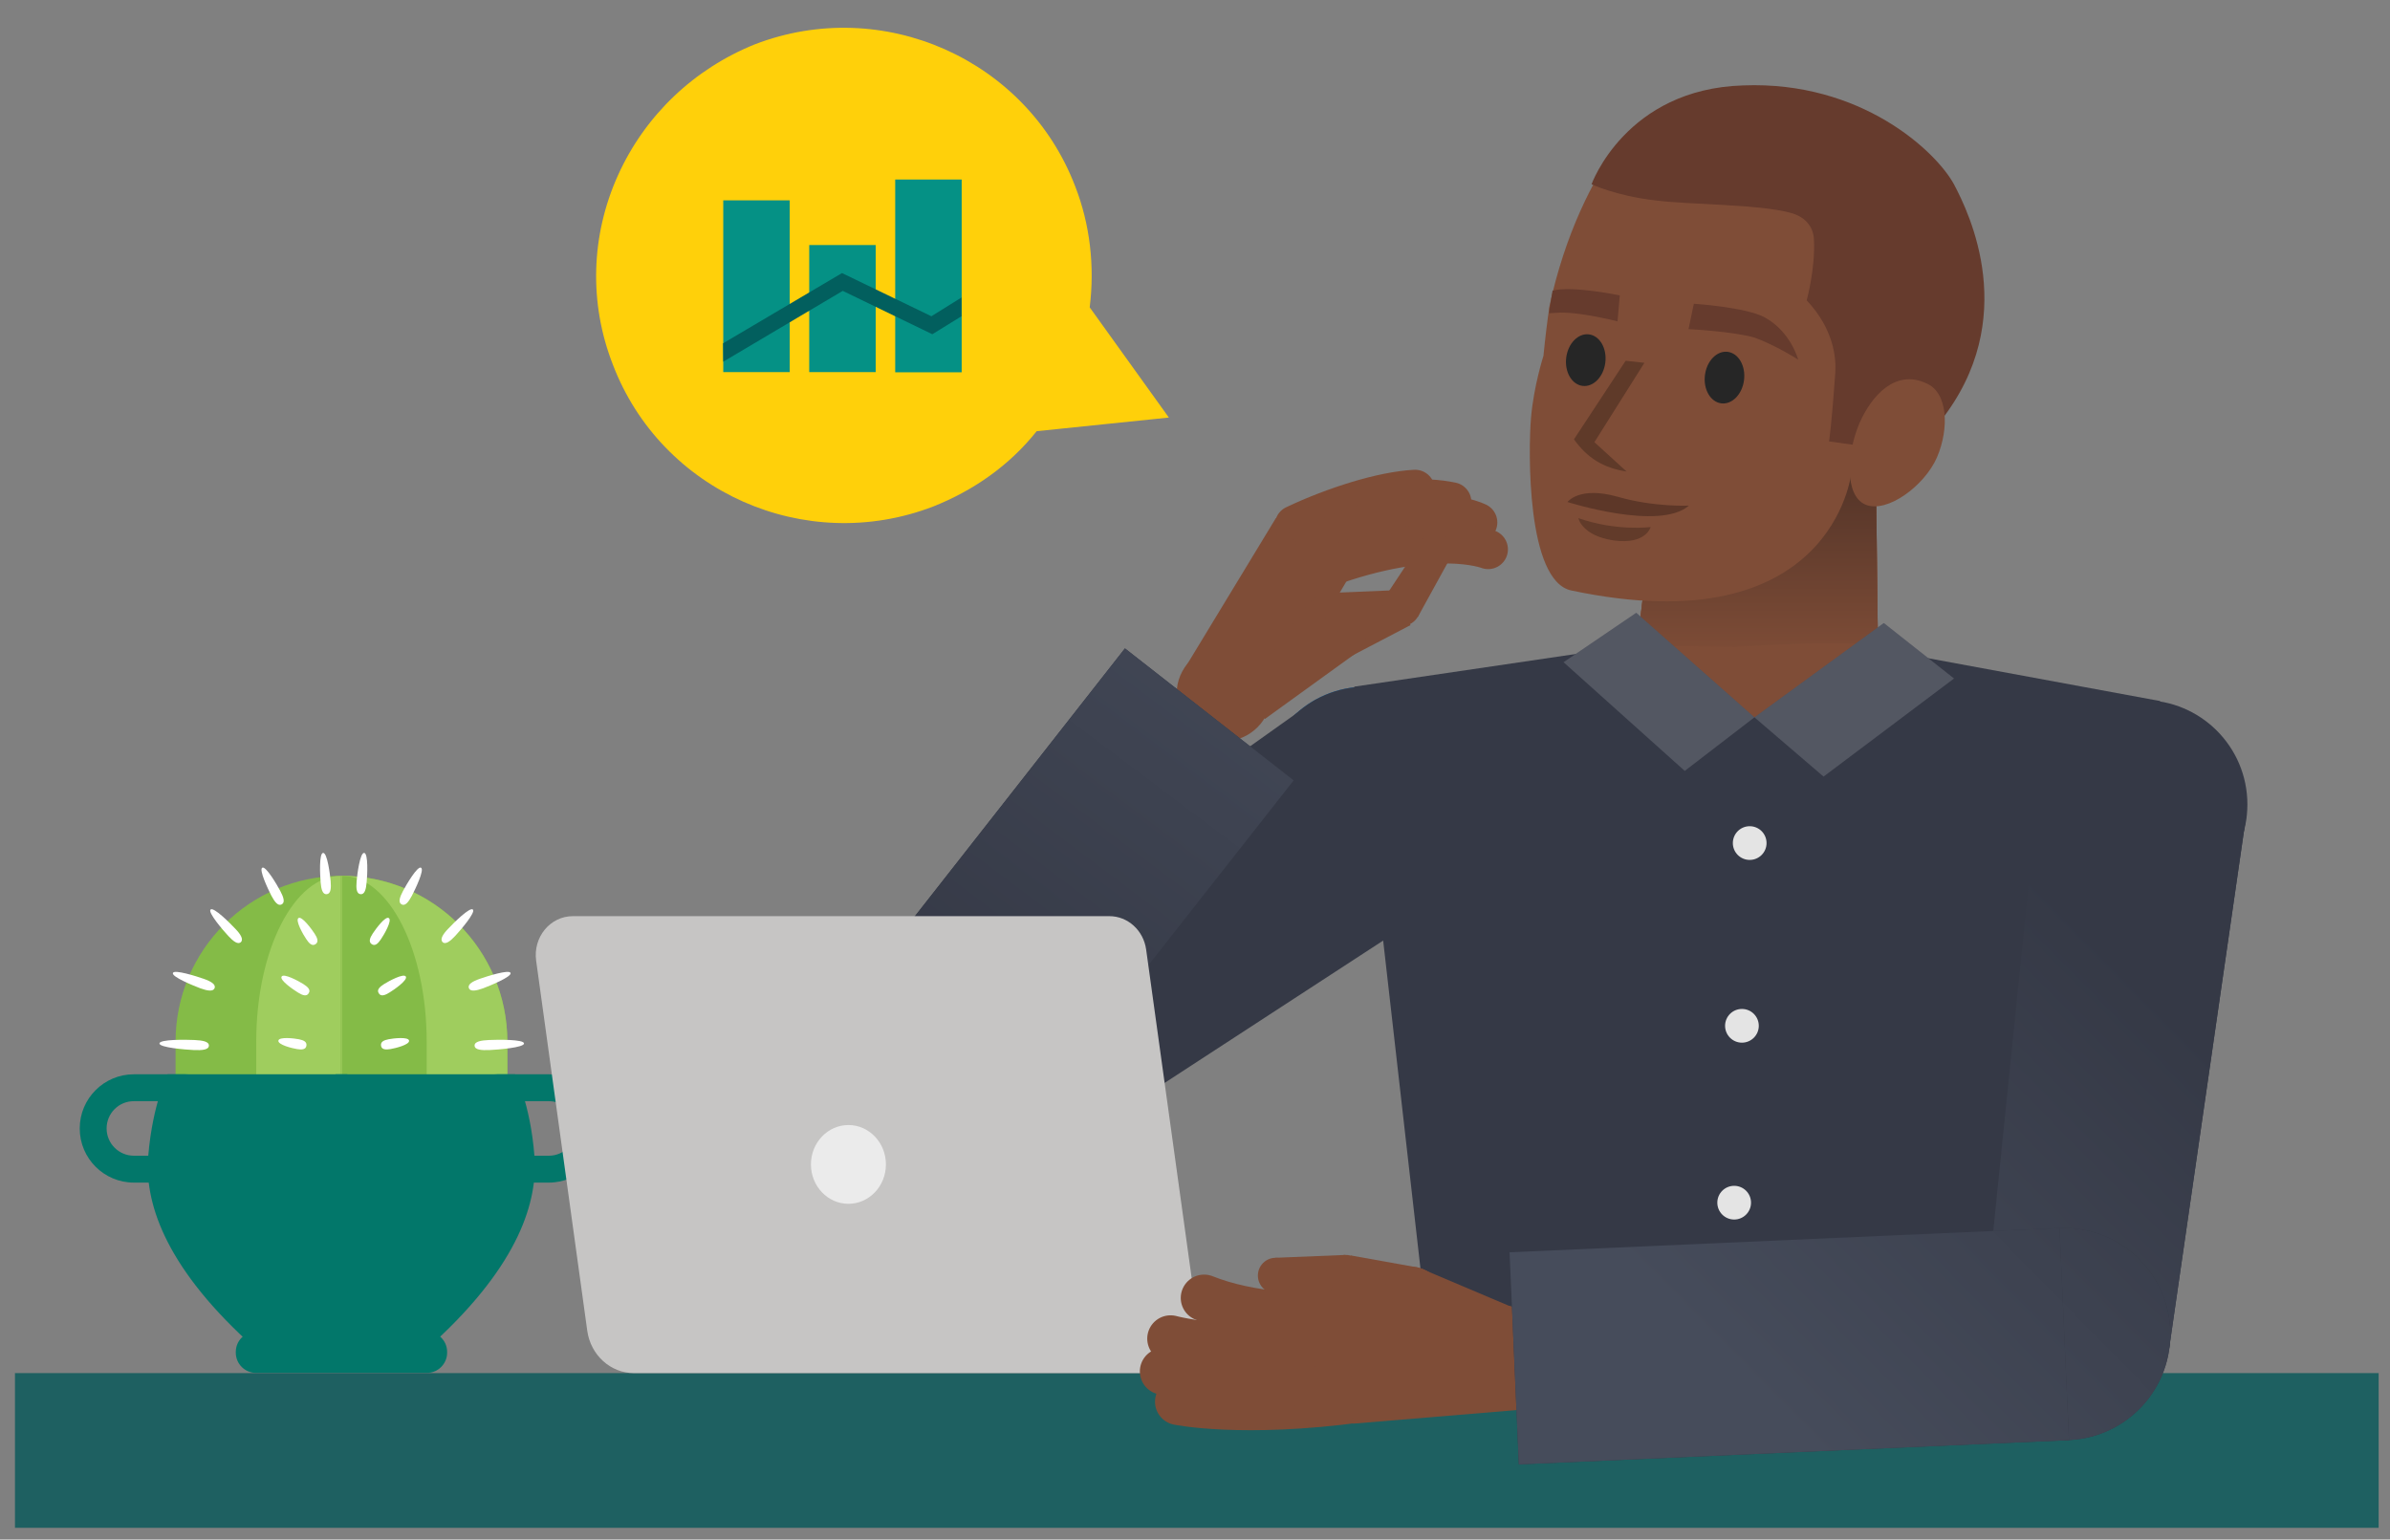 <?xml version="1.0" encoding="utf-8"?>
<!-- Generator: Adobe Illustrator 26.2.0, SVG Export Plug-In . SVG Version: 6.00 Build 0)  -->
<svg version="1.1" id="Laag_1" xmlns="http://www.w3.org/2000/svg" xmlns:xlink="http://www.w3.org/1999/xlink" x="0px" y="0px"
	 viewBox="0 0 1262 813" style="enable-background:new 0 0 1262 813;" xml:space="preserve">
<rect x="0" y="0" width="1262" height="813" fill="#808080" stroke="none"/>
<style type="text/css">
	.st0{fill:#84BB47;}
	.st1{fill:#9FCD5E;}
	.st2{fill:#02776A;}
	.st3{fill:#FFFFFF;}
	.st4{fill:#1370B5;}
	.st5{fill:#7F4D37;}
	.st6{fill:url(#SVGID_1_);}
	.st7{fill:#353946;}
	.st8{fill:#663B2D;}
	.st9{opacity:0.3;fill:#1E110D;enable-background:new    ;}
	.st10{opacity:0.35;fill:#1E110D;enable-background:new    ;}
	.st11{opacity:0.25;enable-background:new    ;}
	.st12{fill:#262626;}
	.st13{fill:#E4E4E4;}
	.st14{opacity:0.15;fill:#FFFFFF;enable-background:new    ;}
	.st15{display:none;}
	.st16{display:inline;}
	.st17{fill:#A37C52;}
	.st18{opacity:0.15;fill:url(#SVGID_00000140709624918612653240000000717369871732644493_);enable-background:new    ;}
	.st19{opacity:0.15;fill:url(#SVGID_00000054956736629504969720000014903364065647985032_);enable-background:new    ;}
	.st20{display:inline;fill:#E2E3E2;}
	.st21{display:inline;fill:#D3D3D3;}
	.st22{display:inline;fill:#CACBC9;}
	.st23{opacity:0.15;fill:url(#SVGID_00000021112530460650345230000004121940937313650875_);enable-background:new    ;}
	.st24{opacity:0.15;fill:url(#SVGID_00000078745616311393362410000002158160924791699335_);enable-background:new    ;}
	.st25{display:inline;fill:#00716A;}
	.st26{display:none;fill:#004C4D;}
	.st27{fill:#F8C4A2;}
	.st28{fill:none;stroke:#F8C4A2;stroke-width:19.988;stroke-linecap:round;stroke-linejoin:round;stroke-miterlimit:10;}
	.st29{fill:url(#SVGID_00000034049781785527529560000002469704330012377264_);}
	.st30{fill:none;stroke:#7F4D37;stroke-width:20.872;stroke-linecap:round;stroke-linejoin:round;stroke-miterlimit:10;}
	.st31{opacity:0.15;fill:url(#SVGID_00000123415433412334156700000010747629557115412378_);enable-background:new    ;}
	.st32{opacity:0.15;fill:url(#SVGID_00000167355481022179047910000007096653052361310372_);enable-background:new    ;}
	.st33{fill:#27AFE5;}
	.st34{fill:url(#SVGID_00000077300965049130946910000014385773836699094711_);enable-background:new    ;}
	.st35{fill:#9A9A9A;}
	.st36{fill:#1E6061;}
	.st37{fill:#C6C5C4;}
	.st38{fill:#EBEBEB;}
	.st39{fill:url(#SVGID_00000133498048251562234320000006335323882130889620_);enable-background:new    ;}
	.st40{fill:none;stroke:#7F4D37;stroke-width:24.64;stroke-linecap:round;stroke-linejoin:round;stroke-miterlimit:10;}
	.st41{fill:url(#SVGID_00000018230654808497076320000011670398466901304729_);enable-background:new    ;}
	.st42{fill:#FFD00A;}
	.st43{fill:#059185;}
	.st44{fill:#025F5E;}
	.st45{fill:none;}
</style>
<g>
	<g>
		<g>
			<g>
				<path class="st0" d="M267.9,611.3v-61.2c0-48.4-39.2-87.6-87.6-87.6s-87.6,39.2-87.6,87.6v61.2H267.9z"/>
				<path class="st1" d="M267.9,611.3v-61.2c0-48.4-39.2-87.6-87.6-87.6v149C180.3,611.5,265.1,611.3,267.9,611.3z"/>
			</g>
			<g>
				<path class="st1" d="M180,462.5c-24.7,0-44.7,39.2-44.7,87.6v61.2H180V462.5z"/>
				<path class="st0" d="M180.6,462.5c24.7,0,44.7,39.2,44.7,87.6v61.2h-44.7V462.5z"/>
			</g>
		</g>
		<g>
			<g>
				<path class="st2" d="M177.2,567.3H272c0,0,8,15.2,10.2,43.1c1.9,23.9-8.2,57.1-52.5,98h-52.5
					C177.2,708.4,178.2,568.3,177.2,567.3z"/>
				<path class="st2" d="M183.4,567.3H88.5c0,0-7.8,15.1-10.2,42.8c-2.1,23.9,7.9,57.2,52.5,98.3h52.5
					C183.4,708.4,183.7,567.7,183.4,567.3z"/>
			</g>
			<path class="st2" d="M225.4,725h-90.2c-5.9,0-10.7-4.8-10.7-10.7v-0.4c0-5.9,4.8-10.7,10.7-10.7h90.2c5.9,0,10.7,4.8,10.7,10.7
				v0.4C236.1,720.2,231.3,725,225.4,725z"/>
			<g>
				<g>
					<path class="st2" d="M289.8,581.5c7.9,0,14.4,6.4,14.4,14.4c0,7.9-6.4,14.4-14.4,14.4h-27c-7.9,0-14.4-6.4-14.4-14.4
						s6.4-14.4,14.4-14.4H289.8 M289.8,567.3h-27c-15.8,0-28.6,12.8-28.6,28.6l0,0c0,15.8,12.8,28.6,28.6,28.6h27
						c15.8,0,28.6-12.8,28.6-28.6l0,0C318.4,580.1,305.6,567.3,289.8,567.3L289.8,567.3z"/>
				</g>
				<g>
					<path class="st2" d="M97.7,581.5c7.9,0,14.4,6.4,14.4,14.4c0,7.9-6.4,14.4-14.4,14.4h-27c-7.9,0-14.4-6.4-14.4-14.4
						s6.4-14.4,14.4-14.4H97.7 M97.7,567.3h-27c-15.8,0-28.6,12.8-28.6,28.6l0,0c0,15.8,12.8,28.6,28.6,28.6h27
						c15.8,0,28.6-12.8,28.6-28.6l0,0C126.3,580.1,113.5,567.3,97.7,567.3L97.7,567.3z"/>
				</g>
			</g>
		</g>
		<g>
			<path class="st3" d="M111.2,480.3c1.6-1.5,10.4,7.3,13.1,10.2c2.7,2.8,4.4,5.5,2.9,7c-1.6,1.5-4.1-0.5-6.7-3.3
				S109.6,481.8,111.2,480.3z"/>
			<path class="st3" d="M138.5,458.2c1.9-1,7.8,9.1,9.5,12.3s2.7,6.1,0.7,7.1c-1.9,1-3.7-1.4-5.4-4.6
				C141.6,469.7,136.6,459.2,138.5,458.2z"/>
			<path class="st3" d="M91.3,513.8c0.7-2,12.6,1.8,16.3,3.1c3.7,1.3,6.5,2.9,5.7,4.9c-0.7,2-3.9,1.4-7.5,0.1
				C102.1,520.5,90.5,515.8,91.3,513.8z"/>
			<path class="st3" d="M84.2,551c0.1-2.2,14-2,18.4-1.8s7.8,0.8,7.7,3s-3.6,2.5-8,2.3C98,554.3,84.1,553.2,84.2,551z"/>
		</g>
		<g>
			<path class="st3" d="M249.7,480.3c-1.6-1.5-10.4,7.3-13.1,10.2c-2.7,2.8-4.4,5.5-2.9,7s4.1-0.5,6.7-3.3S251.3,481.8,249.7,480.3z
				"/>
			<path class="st3" d="M222.3,458.2c-1.9-1-7.8,9.1-9.5,12.3s-2.7,6.1-0.7,7.1c1.9,1,3.7-1.4,5.4-4.6
				C219.2,469.7,224.3,459.2,222.3,458.2z"/>
			<path class="st3" d="M269.6,513.8c-0.7-2-12.6,1.8-16.3,3.1s-6.5,2.9-5.7,4.9c0.7,2,3.9,1.4,7.5,0.1
				C258.8,520.5,270.3,515.8,269.6,513.8z"/>
			<path class="st3" d="M276.7,551c-0.1-2.2-14-2-18.4-1.8c-4.3,0.2-7.8,0.8-7.7,3s3.6,2.5,8,2.3C262.9,554.3,276.8,553.2,276.7,551
				z"/>
		</g>
		<g>
			<path class="st3" d="M192.3,450.4c-2.2-0.2-3.7,11.4-4,15s-0.1,6.6,2.1,6.8c2.2,0.2,2.9-2.7,3.2-6.3
				C194,462.3,194.5,450.6,192.3,450.4z"/>
			<path class="st3" d="M205.3,484.8c-1.8-1.2-7,5.9-8.5,8.2c-1.5,2.3-2.3,4.4-0.5,5.6s3.4-0.4,4.9-2.7
				C202.8,493.6,207.2,486,205.3,484.8z"/>
			<path class="st3" d="M214.3,515.7c-1.1-1.9-9,2.4-11.4,3.9s-4.1,3.1-2.9,4.9c1.1,1.9,3.3,1.1,5.7-0.4
				C208,522.7,215.4,517.6,214.3,515.7z"/>
			<path class="st3" d="M216,549.5c-0.4-2.1-8.3-1.2-10.8-0.7s-4.3,1.3-4,3.4s2.5,2.2,4.9,1.8C208.6,553.6,216.4,551.7,216,549.5z"
				/>
		</g>
		<g>
			<path class="st3" d="M170.6,450.4c2.2-0.2,3.7,11.4,4,15s0.1,6.6-2.1,6.8s-2.9-2.7-3.2-6.3C169,462.3,168.4,450.6,170.6,450.4z"
				/>
			<path class="st3" d="M157.6,484.8c1.8-1.2,7,5.9,8.5,8.2c1.5,2.3,2.3,4.4,0.5,5.6s-3.4-0.4-4.9-2.7
				C160.1,493.6,155.8,486,157.6,484.8z"/>
			<path class="st3" d="M148.7,515.7c1.1-1.9,9,2.4,11.4,3.9s4.1,3.1,2.9,4.9c-1.1,1.9-3.3,1.1-5.7-0.4S147.5,517.6,148.7,515.7z"/>
			<path class="st3" d="M147,549.5c0.4-2.1,8.3-1.2,10.8-0.7s4.3,1.3,4,3.4s-2.5,2.2-4.9,1.8C154.3,553.6,146.6,551.7,147,549.5z"/>
		</g>
	</g>
	<g>
		<g>
			<g>
				<g>
					<g>
						<circle class="st4" cx="721.3" cy="417.7" r="55.1"/>
						<g>
							<polygon class="st5" points="878.6,221.3 990.3,228.3 991.7,348.5 864.5,340.5 							"/>
							<g>
								<polygon class="st5" points="878.6,221.3 990.3,228.3 991.7,348.5 864.5,340.5 								"/>
								<linearGradient id="SVGID_1_" gradientUnits="userSpaceOnUse" x1="928.1" y1="348.5" x2="928.1" y2="221.3">
									<stop  offset="0" style="stop-color:#7F4D37"/>
									<stop  offset="1" style="stop-color:#472D24"/>
								</linearGradient>
								<polygon class="st6" points="878.6,221.3 990.3,228.3 991.7,348.5 864.5,340.5 								"/>
							</g>
						</g>
						<polygon class="st7" points="992.2,342.8 926.7,371.1 865,340.5 715.1,362.6 753.8,702.8 1072.7,708.5 1140.6,370.2 						"/>
						<path class="st5" d="M992.2,340.9l-63.6,33.5L865,348c0,0,12.7-4.2,63.1-7.1C979,338.1,992.2,340.9,992.2,340.9z"/>
						<circle class="st7" cx="1131.6" cy="424.8" r="55.1"/>
						<g>
							<path class="st5" d="M817.4,167.1c0,0,0.5-2.8,0.5-4.2c8.5-40,23.6-68.3,35.3-84.8c14.6-20.7,55.1-34.9,84.3-31.6
								c29.7,3.8,73,17.9,91.4,50.9s26.4,75.9-3.8,117.3C1012,233,978,244.4,978,244.4l-0.5,5.7c0,0-9.9,90.9-147.9,61.7
								c-23.6-5.2-22.6-74-21.2-90.9s6.6-33,6.6-33S816,177.4,817.4,167.1z"/>
							<path class="st8" d="M920.6,45.1c62.2-2.4,101.8,34.9,111.2,52.3c8,15.1,35.3,71.1-7.1,124.9c-33-33.9-45.2,12.7-45.2,12.7
								l-13.7-1.9c0,0,1.4-9,3.3-36.3c0.5-8-0.9-23.1-15.1-38.2c0,0,4.7-17,3.8-32.5c-0.5-7.1-5.2-11.8-12.3-13.7
								c-17.4-4.7-53.2-4.2-71.6-6.6c-20.7-2.4-33.5-8.5-33.5-8.5S858.4,46.9,920.6,45.1z"/>
							<g>
								<path class="st9" d="M871.6,278.3c0,0-17.9,2.4-38.2-4.7c0,0,1.9,9.4,18.8,11.8C869.2,287.7,871.6,278.3,871.6,278.3z"/>
							</g>
							<g>
								<path class="st10" d="M891.8,267c0,0-18.4,0.9-37.7-4.7c-20.3-5.7-26.4,2.8-26.4,2.8S876.3,280.6,891.8,267z"/>
							</g>
							<g>
								<path class="st11" d="M868.3,191.6l-26.4,41.9l17,15.5c-12.3-1.9-20.7-7.1-27.8-17l27.3-41.5L868.3,191.6z"/>
							</g>
							
								<ellipse transform="matrix(0.122 -0.993 0.993 0.122 545.809 998.449)" class="st12" cx="837.4" cy="190.7" rx="13.7" ry="10.4"/>
							
								<ellipse transform="matrix(0.122 -0.993 0.993 0.122 600.994 1079.237)" class="st12" cx="910.6" cy="199.9" rx="13.7" ry="10.4"/>
							<path class="st8" d="M854.1,169.7l1.2-13.7c0,0-25.3-5.3-35.5-2.5c-0.7,4.3-1.5,8.6-1.8,11.9c1.4-0.1,2.8-0.1,3.8-0.2
								C832.6,164.2,854.1,169.7,854.1,169.7z"/>
							<path class="st8" d="M891.6,173.8l2.8-13.4c0,0,27.5,1.8,37.4,7.2c13.8,7.5,17.7,22.3,17.7,22.3s-11.9-7.6-23-11.6
								C915.3,175,891.6,173.8,891.6,173.8z"/>
							<path class="st5" d="M981.8,223.6c-6.6,15.5-8,38.2,3.3,42.9c11.3,4.7,31.1-9.9,37.7-25c6.6-15.5,5.7-34.4-5.7-39.1
								C1001.1,194.9,988.4,208.5,981.8,223.6z"/>
						</g>
						<path class="st5" d="M992.2,342.8c0,0-2.7,36.8-65.9,35.9c-63.1-0.9-61.4-37.8-61.4-37.8L992.2,342.8z"/>
						<circle class="st7" cx="721.3" cy="417.7" r="55.1"/>
						<g>
							<circle class="st13" cx="923.9" cy="445.2" r="8.9"/>
							<circle class="st13" cx="919.8" cy="541.7" r="8.9"/>
							<circle class="st13" cx="915.7" cy="635.1" r="8.9"/>
							<g>
								<polygon class="st7" points="994.7,329 926.4,378.8 962.9,410.1 1031.8,358.3 								"/>
								<polygon class="st14" points="994.7,329 926.4,378.8 962.9,410.1 1031.8,358.3 								"/>
							</g>
							<g>
								<polygon class="st7" points="926.4,378.8 889.6,407.1 825.6,349.7 864,323.6 								"/>
								<polygon class="st14" points="926.4,378.8 889.6,407.1 825.6,349.7 864,323.6 								"/>
							</g>
						</g>
					</g>
					<g class="st15">
						<g class="st16">
							<polygon class="st17" points="1105.3,741 1225.4,515.7 1312.1,561.9 1192.4,787.1 							"/>
							
								<linearGradient id="SVGID_00000071541488019132315150000015915837731141806268_" gradientUnits="userSpaceOnUse" x1="4958.309" y1="-4737.148" x2="4958.309" y2="-4255.766" gradientTransform="matrix(0.882 0.47 0.47 -0.882 -1105.051 -5548.981)">
								<stop  offset="0" style="stop-color:#000000"/>
								<stop  offset="1" style="stop-color:#FFFFFF"/>
							</linearGradient>
							
								<polygon style="opacity:0.15;fill:url(#SVGID_00000071541488019132315150000015915837731141806268_);enable-background:new    ;" points="
								1105.3,741 1225.4,515.7 1312.1,561.9 1192.4,787.1 							"/>
						</g>
						<g class="st16">
							<circle class="st17" cx="1268.7" cy="538.8" r="49"/>
							
								<linearGradient id="SVGID_00000004522483110790691230000000879315719916893620_" gradientUnits="userSpaceOnUse" x1="4958.119" y1="-4482.176" x2="4958.119" y2="-4000.794" gradientTransform="matrix(0.882 0.47 0.47 -0.882 -1105.051 -5548.981)">
								<stop  offset="0" style="stop-color:#000000"/>
								<stop  offset="1" style="stop-color:#FFFFFF"/>
							</linearGradient>
							
								<circle style="opacity:0.15;fill:url(#SVGID_00000004522483110790691230000000879315719916893620_);enable-background:new    ;" cx="1268.7" cy="538.8" r="49"/>
						</g>
					</g>
					<g class="st15">
						<path class="st20" d="M667.5,545.4L908.7,584V331l-241.2-76.8V545.4C667.5,550.1,662.8,545.4,667.5,545.4z"/>
						<path class="st20" d="M1167.9,545.4L926.7,584V331l241.2-76.8V545.4C1167.9,550.1,1172.6,545.4,1167.9,545.4z"/>
					</g>
					<g class="st15">
						<path class="st21" d="M650.1,604.8l258.7,45.7V331l-258.7-68.8V604.8C650.1,610.4,644.9,604.8,650.1,604.8z"/>
						<path class="st21" d="M1185.8,604.8l-258.7,45.7V331l258.7-68.8V604.8C1185.8,610.4,1190.5,604.8,1185.8,604.8z"/>
					</g>
					<g class="st15">
						<path class="st22" d="M622.8,614.7l284.6,45.7V331l-284.1-59.4L622.8,614.7C622.8,620.3,617.6,614.7,622.8,614.7z"/>
						<path class="st22" d="M1212.7,614.7l-284.6,45.7V331l284.6-59.4V614.7C1212.7,620.3,1218.3,614.7,1212.7,614.7z"/>
					</g>
					<g class="st15">
						<g class="st16">
							<polygon class="st17" points="726,739.5 606.3,514.3 519.6,560.5 639.3,785.7 							"/>
							
								<linearGradient id="SVGID_00000183242721041544168170000006182148282789199784_" gradientUnits="userSpaceOnUse" x1="4069.717" y1="-5209.458" x2="4069.717" y2="-4728.074" gradientTransform="matrix(-0.882 0.47 -0.47 -0.882 1930.507 -5548.981)">
								<stop  offset="0" style="stop-color:#000000"/>
								<stop  offset="1" style="stop-color:#FFFFFF"/>
							</linearGradient>
							
								<polygon style="opacity:0.15;fill:url(#SVGID_00000183242721041544168170000006182148282789199784_);enable-background:new    ;" points="
								726,739.5 606.3,514.3 519.6,560.5 639.3,785.7 							"/>
						</g>
						<g class="st16">
							<circle class="st17" cx="562.9" cy="537.4" r="49"/>
							
								<linearGradient id="SVGID_00000073723838682491831400000006203425867553455535_" gradientUnits="userSpaceOnUse" x1="4069.612" y1="-4954.485" x2="4069.612" y2="-4473.102" gradientTransform="matrix(-0.882 0.47 -0.47 -0.882 1930.507 -5548.981)">
								<stop  offset="0" style="stop-color:#000000"/>
								<stop  offset="1" style="stop-color:#FFFFFF"/>
							</linearGradient>
							
								<circle style="opacity:0.15;fill:url(#SVGID_00000073723838682491831400000006203425867553455535_);enable-background:new    ;" cx="562.9" cy="537.4" r="49"/>
						</g>
					</g>
					<g class="st15">
						<path class="st25" d="M611.9,639.7l295.4,47.1V330.6l-295.4-47.1c-5.7,0-10.4,4.7-10.4,10.4v335
							C601.6,634.9,606.3,639.7,611.9,639.7z"/>
						<path class="st25" d="M1224,639.7l-295.4,47.1V330.6l295.4-47.1c5.7,0,10.4,4.7,10.4,10.4v335
							C1234.4,634.9,1229.6,639.7,1224,639.7z"/>
					</g>
					<path class="st26" d="M876.7,684.4h82.5v-359c0,0-21.2,5.2-41.5,5.2s-41.5-5.2-41.5-5.2v359H876.7z"/>
					<g class="st15">
						<g class="st16">
							<circle class="st27" cx="559.2" cy="534.6" r="23.1"/>
							<g>
								<polygon class="st27" points="591.2,451.7 603.9,422 619,428.1 608.2,458.7 								"/>
								<circle class="st27" cx="611.5" cy="424.8" r="8"/>
								<circle class="st27" cx="599.7" cy="455" r="9.4"/>
								<path class="st27" d="M607.2,495.5l1.4-40.5l-18.8,1.4l-9.4,29.7c-0.5,1.9-0.5,4.2-0.5,6.1L607.2,495.5z"/>
								<path class="st27" d="M607.2,495c1.9-11.8-6.1-22.6-17.9-24.5c-11.3-1.9-22.1,6.1-23.6,17.4c-1.4,11.3,6.1,30.2,17.9,32
									C595,522.3,605.8,506.8,607.2,495z"/>
							</g>
							<path class="st28" d="M598.3,485.1c9-14.1,16-27.3,25.4-33c11.8-7.1,23.1-11.8,23.1-11.8"/>
							<path class="st28" d="M650.1,416.8c0,0-33,13.7-42.9,23.6c-8,8-14.6,16.5-23.6,30.6"/>
							<path class="st28" d="M642.6,399.8c0,0-30.2,13.2-40.5,22.1c-9,7.5-16,22.6-24.5,39.1"/>
							<path class="st28" d="M616.2,384.8c-9.9,8.5-27.8,20.7-33.5,31.1c-7.5,14.1-12.3,28.3-16.5,40"/>
							<polygon class="st27" points="580.4,543.5 602.1,461.1 556.8,453.6 536.6,532.7 							"/>
						</g>
					</g>
					<g class="st15">
						<g class="st16">
							<circle class="st27" cx="1272" cy="536" r="23.1"/>
							<g>
								<polygon class="st27" points="1240.5,453.1 1227.8,423.4 1212.7,429.5 1223,459.7 								"/>
								<circle class="st27" cx="1220.2" cy="426.2" r="8"/>
								<circle class="st27" cx="1232" cy="456.4" r="9.4"/>
								<path class="st27" d="M1224.5,496.9l-1.4-40.5l18.8,1.4l9.4,29.7c0.5,1.9,0.5,4.2,0.5,6.1L1224.5,496.9z"/>
								<path class="st27" d="M1224.5,496.4c-1.9-11.8,6.1-22.6,17.9-24.5s22.1,6.1,23.6,17.4c1.9,11.8-6.1,30.2-17.9,32
									C1236.2,523.3,1225.9,508.2,1224.5,496.4z"/>
							</g>
							<path class="st28" d="M1233.4,486.5c-9-14.1-16-27.3-25.4-33c-11.8-7.1-23.1-11.8-23.1-11.8"/>
							<path class="st28" d="M1181.1,418.2c0,0,33,13.7,42.9,23.6c8,8,14.6,16.5,23.6,30.6"/>
							<path class="st28" d="M1188.7,401.3c0,0,30.2,13.2,40.5,22.1c9,7.5,16,22.6,24.5,39.1"/>
							<path class="st28" d="M1215.5,386.2c9.9,8.5,27.8,20.7,33.5,31.1c7.5,14.1,12.3,28.3,16.5,40"/>
							<polygon class="st27" points="1251.3,545 1229.6,462.5 1274.9,455 1295.1,534.1 							"/>
						</g>
					</g>
				</g>
				<g>
					<g>
						<polygon class="st7" points="1186.3,429.1 1145.3,712.7 1046.4,709.9 1076,420.1 						"/>
					</g>
					<g>
						
							<linearGradient id="SVGID_00000101103213877032053420000006906216546128205711_" gradientUnits="userSpaceOnUse" x1="1145.581" y1="531.961" x2="932.581" y2="741.961">
							<stop  offset="0" style="stop-color:#353946"/>
							<stop  offset="1" style="stop-color:#464C5B"/>
						</linearGradient>
						<polygon style="fill:url(#SVGID_00000101103213877032053420000006906216546128205711_);" points="1186.3,429.1 1145.3,712.7 
							1046.4,709.9 1076,420.1 						"/>
					</g>
				</g>
			</g>
			<g>
				<g>
					<circle class="st5" cx="646.3" cy="366.4" r="25"/>
					<polygon class="st5" points="668,379.6 715.1,300 673.7,273.6 625.1,353.7 					"/>
					<path class="st30" d="M747.2,258.5c-17.4,0.9-42.9,9-63.6,18.8"/>
					<path class="st30" d="M766.5,265.1c-13.2-2.8-39.1-3.8-75.4,13.7"/>
					<path class="st30" d="M780.2,275.9c0,0-31.1-15.5-85.8,10.8"/>
					<path class="st30" d="M785.8,290.1c0,0-28.7-11.3-86.2,9.9"/>
					<path class="st5" d="M712.3,347.1l32.5-17l-8.5-18.4l-33.9,1.4c-2.4,0.5-4.2,0.9-6.6,1.9L712.3,347.1z"/>
					<circle class="st5" cx="704.3" cy="331" r="17.9"/>
					<path class="st5" d="M668,379.6l47.6-34.4c0.5-0.5,0.9-0.5,1.4-0.9l-24.5-26.4c-0.9,0.9-1.9,1.9-2.4,2.4l-29.2,38.2L668,379.6z
						"/>
				</g>
				<g>
					<polygon class="st5" points="748.6,325.9 765.5,295.2 750.5,286.3 731.2,315.5 					"/>
					<circle class="st5" cx="758" cy="290.5" r="9"/>
					<circle class="st5" cx="740.1" cy="320.7" r="9.9"/>
				</g>
			</g>
			<g>
				<g>
					<polygon class="st7" points="769.8,471 495.6,649.6 423.5,562.4 694.4,369.7 					"/>
				</g>
				<g>
					<g>
						<path class="st4" d="M414.5,571.3c17.9-22.6,54.7-28.7,78.7-9.4c24.5,19.3,29.2,55.1,9.9,79.6c-19.3,24.5-55.1,27.8-79.2,9
							C399.5,631.2,395.2,595.8,414.5,571.3z"/>
						
							<linearGradient id="SVGID_00000107577922416424098000000011594168287356623287_" gradientUnits="userSpaceOnUse" x1="1164.948" y1="-4884.225" x2="1164.948" y2="-4325.774" gradientTransform="matrix(0.786 0.618 0.618 -0.786 2398.653 -3744.35)">
							<stop  offset="0" style="stop-color:#FFFFFF"/>
							<stop  offset="1" style="stop-color:#000000"/>
						</linearGradient>
						
							<path style="opacity:0.15;fill:url(#SVGID_00000107577922416424098000000011594168287356623287_);enable-background:new    ;" d="
							M414.5,571.3c17.9-22.6,54.7-28.7,78.7-9.4c24.5,19.3,29.2,55.1,9.9,79.6c-19.3,24.5-55.1,27.8-79.2,9
							C399.5,631.2,395.2,595.8,414.5,571.3z"/>
					</g>
					<g>
						<polygon class="st4" points="503.1,641.1 661.4,395.6 619,362.1 414.5,571.3 						"/>
						
							<linearGradient id="SVGID_00000056390659660615155550000011755506604535008136_" gradientUnits="userSpaceOnUse" x1="1164.824" y1="-4884.225" x2="1164.824" y2="-4325.774" gradientTransform="matrix(0.786 0.618 0.618 -0.786 2398.653 -3744.35)">
							<stop  offset="0" style="stop-color:#FFFFFF"/>
							<stop  offset="1" style="stop-color:#000000"/>
						</linearGradient>
						
							<polygon style="opacity:0.15;fill:url(#SVGID_00000056390659660615155550000011755506604535008136_);enable-background:new    ;" points="
							503.1,641.1 661.4,395.6 619,362.1 414.5,571.3 						"/>
					</g>
					<g>
						<path class="st17" d="M414.5,571.3c17.9-22.6,54.7-28.7,78.7-9.4c24.5,19.3,29.2,55.1,9.9,79.6c-19.3,24.5-55.1,27.8-79.2,9
							C399.5,631.2,395.2,595.8,414.5,571.3z"/>
						<path class="st33" d="M414.5,571.3c17.9-22.6,54.7-28.7,78.7-9.4c24.5,19.3,29.2,55.1,9.9,79.6c-19.3,24.5-55.1,27.8-79.2,9
							C399.5,631.2,395.2,595.8,414.5,571.3z"/>
					</g>
					<g>
						<g>
							<polygon class="st7" points="503.1,641.1 683.1,412.1 594,342.4 414.5,571.3 							"/>
							
								<linearGradient id="SVGID_00000096744081723462476770000011369075277272466102_" gradientUnits="userSpaceOnUse" x1="508.601" y1="268.867" x2="707.63" y2="533.423" gradientTransform="matrix(1 0 0 -1 0 814)">
								<stop  offset="0" style="stop-color:#353946"/>
								<stop  offset="1" style="stop-color:#464C5B"/>
							</linearGradient>
							<polygon style="fill:url(#SVGID_00000096744081723462476770000011369075277272466102_);enable-background:new    ;" points="
								503.1,641.1 683.1,412.1 594,342.4 414.5,571.3 							"/>
						</g>
					</g>
				</g>
			</g>
		</g>
		<g>
			<path class="st35" d="M602,701.6h166.7c0,13-10,23.5-22.4,23.5H602V701.6z"/>
			<rect x="7.9" y="725.1" class="st36" width="1248.1" height="81.7"/>
			<path class="st37" d="M283.1,507.3c-1.7-12.4,7.4-23.5,19.4-23.5h283.3c9.7,0,18,7.5,19.4,17.6l31,223.7H334.7
				c-12.3,0-22.8-9.5-24.6-22.3L283.1,507.3"/>
			<path class="st38" d="M428.2,614.9c0-11.5,8.9-20.8,19.8-20.8s19.8,9.3,19.8,20.8s-8.9,20.8-19.8,20.8S428.2,626.4,428.2,614.9"
				/>
		</g>
		<g>
			<g>
				<circle class="st7" cx="1090" cy="704.5" r="56"/>
				
					<linearGradient id="SVGID_00000158736231299461443830000015791683506461007279_" gradientUnits="userSpaceOnUse" x1="1204.446" y1="591.666" x2="991.446" y2="801.666">
					<stop  offset="0" style="stop-color:#353946"/>
					<stop  offset="1" style="stop-color:#464C5B"/>
				</linearGradient>
				
					<circle style="fill:url(#SVGID_00000158736231299461443830000015791683506461007279_);enable-background:new    ;" cx="1090" cy="704.5" r="56"/>
			</g>
			<g>
				<g>
					<g>
						<polygon class="st5" points="710.3,662.7 673.5,664.2 673.8,682.9 710.7,684 						"/>
						<circle class="st5" cx="673.6" cy="673.6" r="9.4"/>
						<circle class="st5" cx="710.5" cy="673.3" r="10.6"/>
						<path class="st5" d="M733.6,703.1l-31.4-22l11.2-18.1l35.1,6.3c2.3,0.6,4.5,1.5,6.5,2.9L733.6,703.1z"/>
						<circle class="st5" cx="744.3" cy="687.6" r="18.8"/>
					</g>
					<path class="st5" d="M803.5,713.1l-61.1-6.4c-0.6-0.1-1.1-0.2-1.7-0.3l8.5-36.7c1.2,0.3,2.4,0.7,3.3,1.1l46.5,19.7L803.5,713.1
						z"/>
				</g>
				<circle class="st5" cx="805.3" cy="718.3" r="26.2"/>
				<path class="st40" d="M622.2,740.2c0,0,33.7,7,95.9-1.4"/>
				<path class="st40" d="M614.2,724.2c0,0,45.5,12.1,104.5,1.6"/>
				<path class="st40" d="M618.1,706.9c0,0,40.7,11.2,97.2-1.4"/>
				<path class="st40" d="M635.8,685.4c23.5,9.4,55.9,11.7,82.6,7.5"/>
				<polygon class="st5" points="805.9,744.2 714.4,751.8 711.9,683.3 720.7,676.6 811.6,692.2 				"/>
			</g>
			<g>
				<polygon class="st7" points="1092.5,760.5 802,773.3 797.1,661.3 1087.5,648.5 				"/>
				
					<linearGradient id="SVGID_00000033364197368124678280000011890852926509786552_" gradientUnits="userSpaceOnUse" x1="1136.075" y1="522.319" x2="923.075" y2="732.319">
					<stop  offset="0" style="stop-color:#353946"/>
					<stop  offset="1" style="stop-color:#464C5B"/>
				</linearGradient>
				<polygon style="fill:url(#SVGID_00000033364197368124678280000011890852926509786552_);enable-background:new    ;" points="
					1092.5,760.5 802,773.3 797.1,661.3 1087.5,648.5 				"/>
			</g>
		</g>
		<path class="st42" d="M326.3,92.6c-14.3,31.7-15.4,67.4-2.7,99.9c25.6,67.2,101.6,100.9,169.1,75c21.4-8.5,40.3-21.7,54.7-39.8
			l69.8-7.2l-41.8-58.2c2.7-21.6,0.2-43.8-7.7-64l0,0C542,31.2,466-2.5,398.6,23.4C366.4,36.4,340.6,60.9,326.3,92.6z"/>
		<rect x="381.9" y="105.8" class="st43" width="35.1" height="90.7"/>
		<rect x="427.3" y="129.4" class="st43" width="35.1" height="67.1"/>
		<rect x="472.7" y="94.8" class="st43" width="35.1" height="101.8"/>
		<g>
			<polygon class="st44" points="381.8,181.3 444.6,144.2 491.8,167 507.7,157.1 507.7,167 492.3,176.5 445,153.6 381.9,191 			"/>
		</g>
		<rect x="381.9" y="94.5" class="st45" width="125.9" height="102"/>
	</g>
</g>
</svg>
